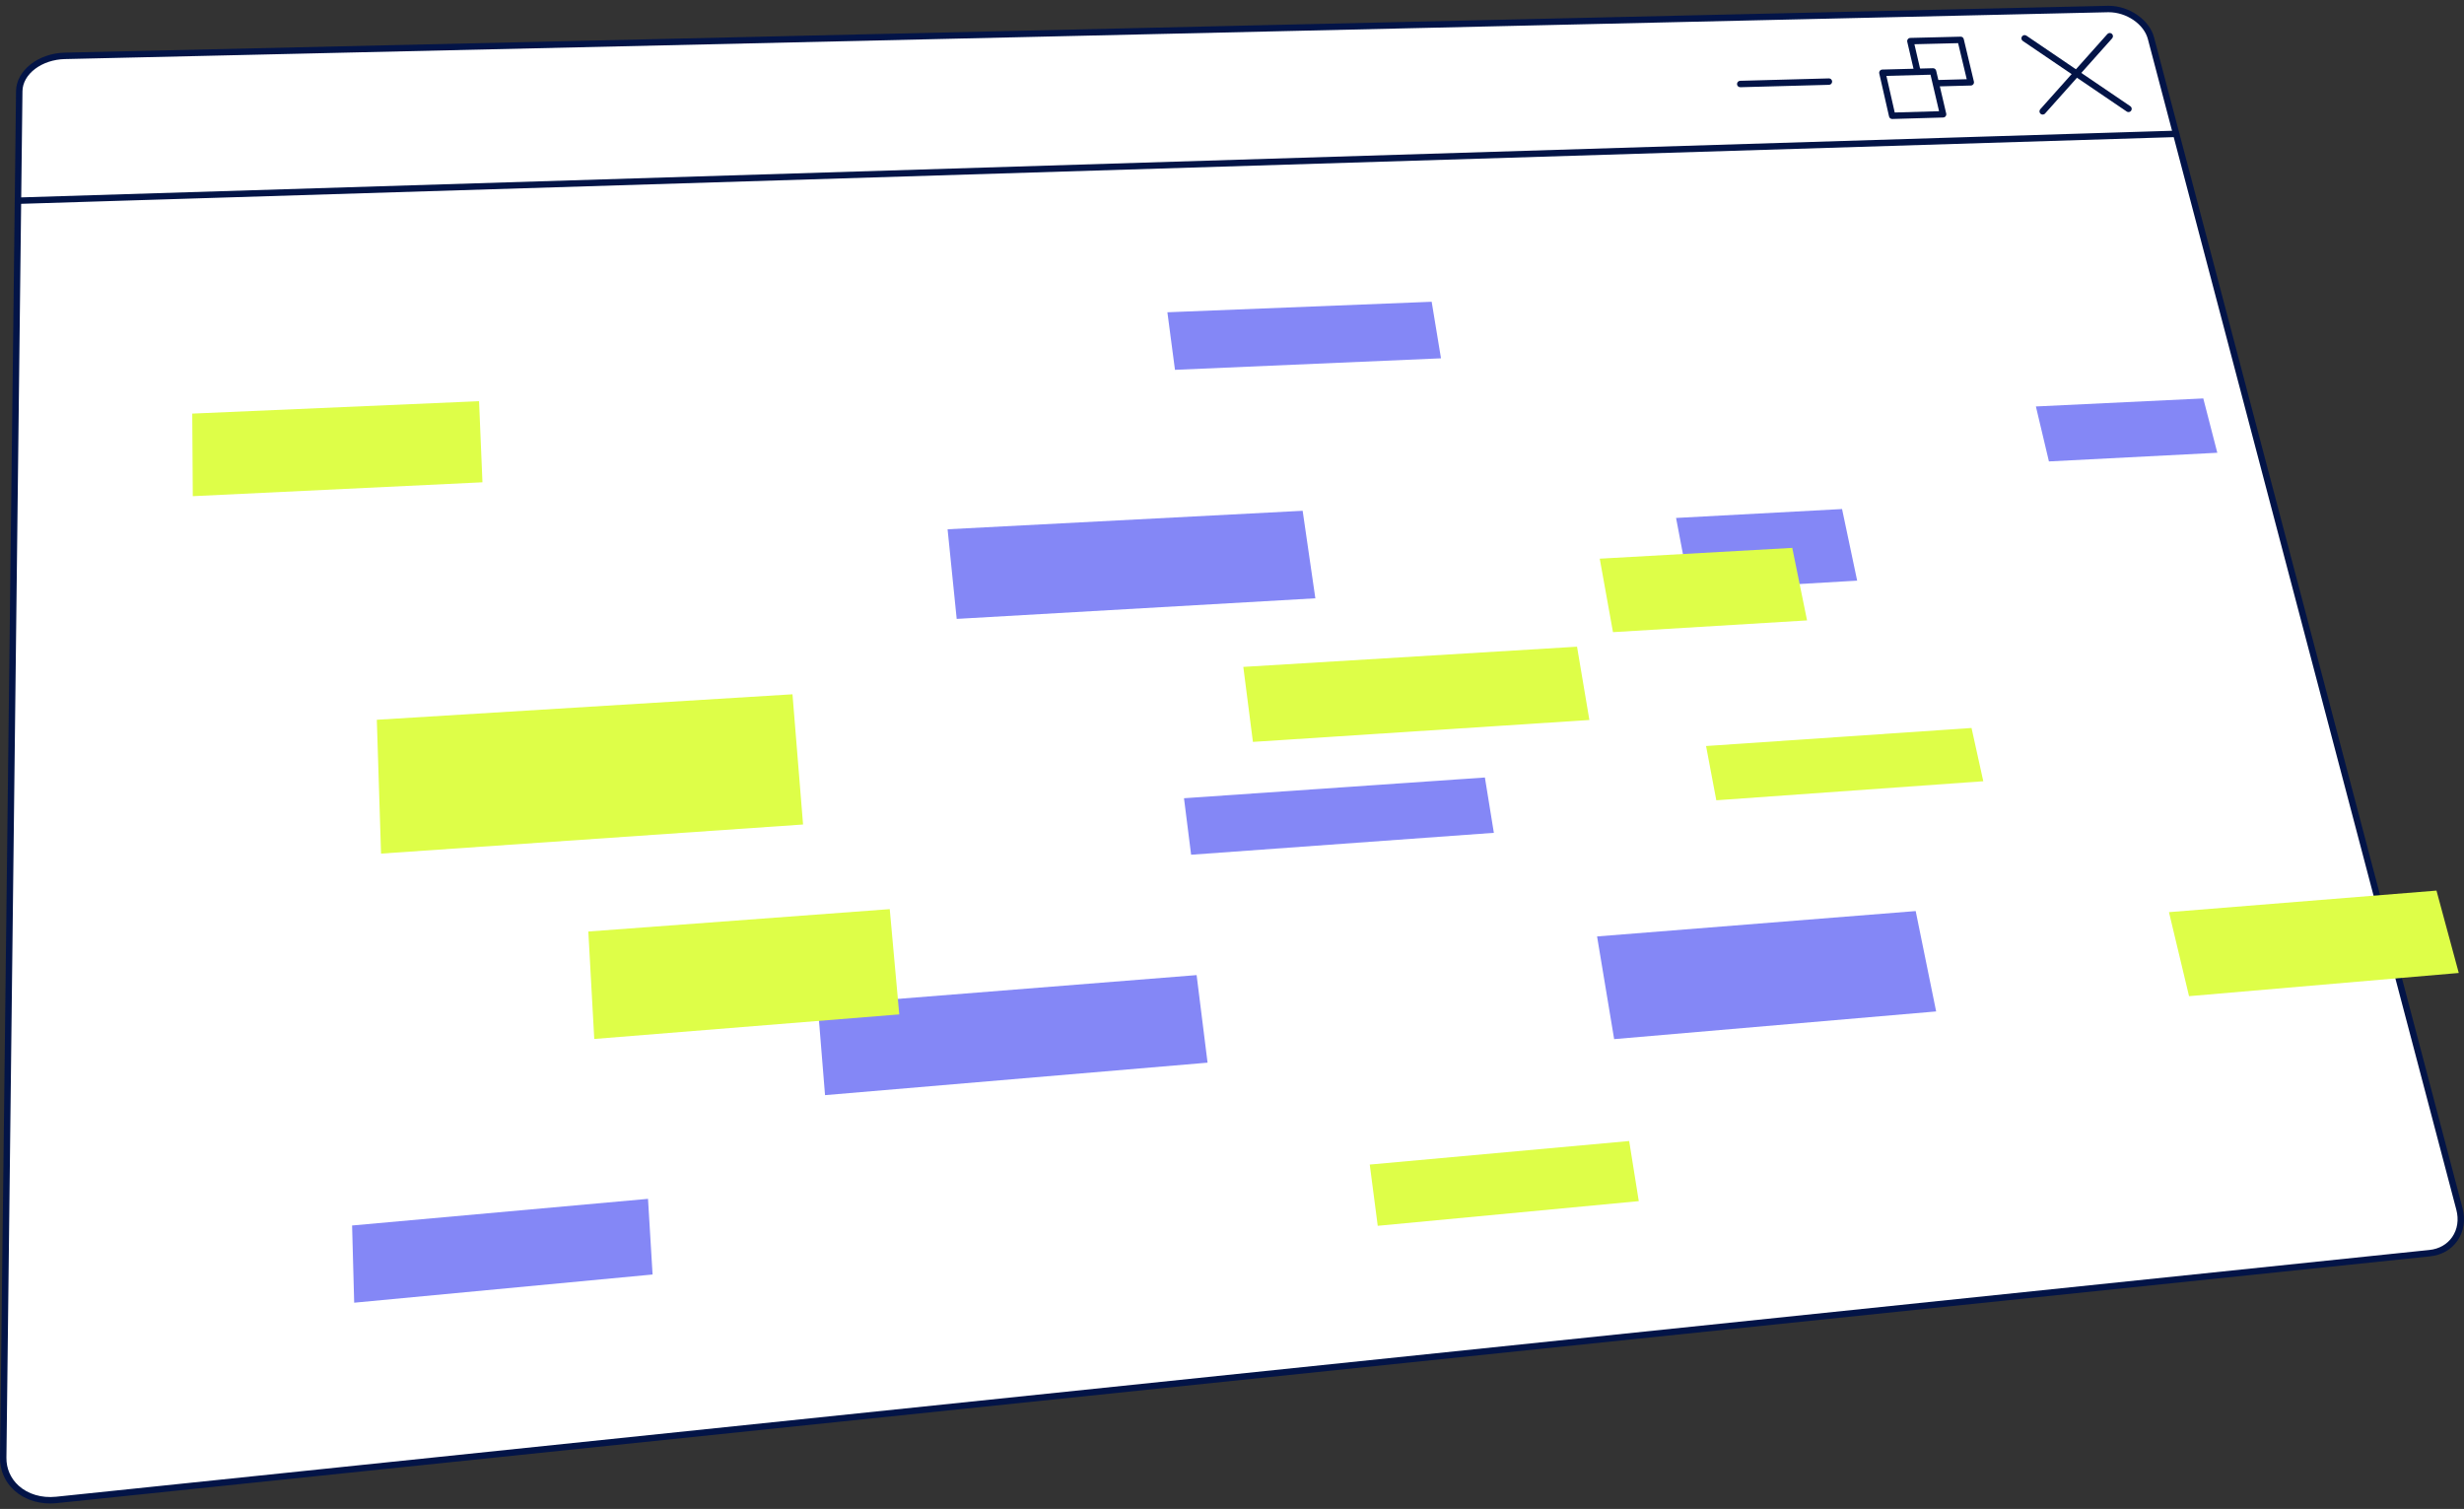 <svg width="307" height="188" viewBox="0 0 307 188" fill="none" xmlns="http://www.w3.org/2000/svg">
<rect x="0" y="0" width="307" height="188" fill="#333333" stroke="none"/>
<g clip-path="url(#clip0_1935_4761)">
<path d="M302.743 156.13L7.027 186.877C3.334 187.261 0.362 184.898 0.401 181.614L2.399 11.362C2.427 8.997 4.978 7.03 8.089 6.959L262.615 1.125C265.047 1.069 267.454 2.694 267.999 4.763L306.429 150.612C307.155 153.367 305.509 155.843 302.743 156.13Z" fill="white"/>
<path d="M6.255 187.318C4.532 187.318 2.929 186.74 1.767 185.68C0.609 184.624 -0.018 183.178 0 181.609L1.998 11.357C2.028 8.788 4.757 6.635 8.08 6.559L262.605 0.725C262.648 0.724 262.69 0.723 262.733 0.723C265.289 0.723 267.808 2.468 268.385 4.662L306.815 150.51C307.204 151.985 306.98 153.431 306.186 154.579C305.42 155.688 304.212 156.38 302.784 156.528L7.068 187.275C6.795 187.304 6.524 187.318 6.255 187.318ZM262.737 1.524C262.699 1.524 262.661 1.524 262.623 1.525L8.098 7.359C5.201 7.425 2.824 9.223 2.799 11.367L0.801 181.618C0.785 182.956 1.32 184.189 2.307 185.089C3.481 186.16 5.186 186.666 6.986 186.479L302.701 155.732C303.893 155.608 304.897 155.037 305.528 154.124C306.188 153.171 306.37 151.96 306.042 150.714L267.612 4.866C267.121 3.004 264.95 1.524 262.737 1.524Z" fill="#031447"/>
<path d="M2.239 25.406C2.023 25.406 1.845 25.235 1.839 25.018C1.832 24.797 2.006 24.613 2.226 24.605L271.126 16.276C271.36 16.27 271.531 16.443 271.538 16.664C271.545 16.885 271.372 17.07 271.15 17.076L2.252 25.406C2.247 25.406 2.243 25.406 2.239 25.406Z" fill="#031447"/>
<path d="M265.199 13.963C265.122 13.963 265.044 13.94 264.975 13.894L252.03 5.104C251.847 4.98 251.8 4.731 251.924 4.548C252.048 4.365 252.298 4.318 252.48 4.442L265.425 13.232C265.608 13.356 265.655 13.605 265.531 13.787C265.453 13.901 265.328 13.963 265.199 13.963Z" fill="#031447"/>
<path d="M254.505 14.276C254.41 14.276 254.315 14.243 254.239 14.174C254.074 14.027 254.059 13.774 254.207 13.609L262.564 4.245C262.711 4.08 262.964 4.065 263.129 4.213C263.294 4.36 263.308 4.613 263.161 4.778L254.804 14.142C254.725 14.231 254.615 14.276 254.505 14.276Z" fill="#031447"/>
<path d="M235.756 14.825C235.57 14.825 235.407 14.697 235.366 14.514L234.145 9.156C234.119 9.039 234.146 8.916 234.219 8.822C234.293 8.727 234.405 8.67 234.525 8.667L240.835 8.499H240.845C241.031 8.499 241.192 8.627 241.235 8.808L242.486 14.148C242.514 14.265 242.487 14.388 242.414 14.483C242.34 14.579 242.228 14.636 242.108 14.64L235.767 14.825C235.764 14.825 235.76 14.825 235.756 14.825ZM235.034 9.454L236.073 14.016L241.595 13.854L240.53 9.308L235.034 9.454Z" fill="#031447"/>
<path d="M241.337 10.77C241.12 10.77 240.942 10.598 240.937 10.381C240.931 10.16 241.105 9.976 241.326 9.97L245.043 9.868L243.971 5.377L238.525 5.511L239.287 8.79C239.337 9.005 239.203 9.22 238.988 9.27C238.771 9.321 238.557 9.186 238.507 8.971L237.635 5.214C237.607 5.097 237.634 4.974 237.708 4.878C237.781 4.783 237.894 4.726 238.014 4.723L244.274 4.569C244.475 4.558 244.63 4.693 244.674 4.876L245.936 10.162C245.963 10.279 245.937 10.402 245.864 10.498C245.791 10.594 245.678 10.652 245.557 10.655L241.347 10.77C241.344 10.77 241.34 10.77 241.337 10.77Z" fill="#031447"/>
<path d="M216.822 10.867C216.606 10.867 216.428 10.695 216.423 10.478C216.417 10.257 216.591 10.073 216.811 10.067L227.862 9.768C228.09 9.758 228.267 9.937 228.273 10.158C228.278 10.378 228.105 10.562 227.884 10.568L216.833 10.867C216.829 10.867 216.826 10.867 216.822 10.867Z" fill="#031447"/>
<path d="M100.057 102.725L47.476 106.35L46.95 89.676L98.74 86.502L100.057 102.725Z" fill="#DEFE48"/>
<path d="M150.455 132.397L102.794 136.444L101.885 125.246L149.091 121.488L150.455 132.397Z" fill="#8487F6"/>
<path d="M204.183 149.651L171.657 152.724L170.664 145.094L202.986 142.16L204.183 149.651Z" fill="#DEFE48"/>
<path d="M163.885 74.543L119.198 77.109L118.063 65.942L162.303 63.638L163.885 74.543Z" fill="#8487F6"/>
<path d="M186.126 103.761L148.406 106.491L147.518 99.452L185.009 96.867L186.126 103.761Z" fill="#8487F6"/>
<path d="M241.232 126.015L201.114 129.465L198.986 116.671L238.684 113.51L241.232 126.015Z" fill="#8487F6"/>
<path d="M156.106 92.433L198.028 89.705L196.489 80.571L154.909 83.089L156.106 92.433Z" fill="#DEFE48"/>
<path d="M112.043 126.384L74.042 129.444L73.302 116.058L110.857 113.269L112.043 126.384Z" fill="#DEFE48"/>
<path d="M247.106 97.335L213.842 99.708L212.565 92.947L245.642 90.7L247.106 97.335Z" fill="#DEFE48"/>
<path d="M43.869 152.684L80.738 149.364L81.307 158.791L44.129 162.304L43.869 152.684Z" fill="#8487F6"/>
<path d="M60.111 60.09L24.02 61.819L23.954 51.53L59.688 49.984L60.111 60.09Z" fill="#DEFE48"/>
<path d="M231.391 72.342L210.545 73.556L208.828 64.532L229.51 63.421L231.391 72.342Z" fill="#8487F6"/>
<path d="M179.54 44.643L146.395 46.077L145.45 38.906L178.378 37.596L179.54 44.643Z" fill="#8487F6"/>
<path d="M306.348 121.223L272.742 124.113L270.241 113.644L303.571 110.96L306.348 121.223Z" fill="#DEFE48"/>
<path d="M276.264 56.41L255.285 57.489L253.66 50.641L274.517 49.642L276.264 56.41Z" fill="#8487F6"/>
<path d="M225.148 77.296L200.968 78.76L199.318 69.605L223.306 68.261L225.148 77.296Z" fill="#DEFE48"/>
</g>
<defs>
<clipPath id="clip0_1935_4761">
<rect width="307" height="186.707" fill="white" transform="translate(0 0.667)"/>
</clipPath>
</defs>
</svg>
